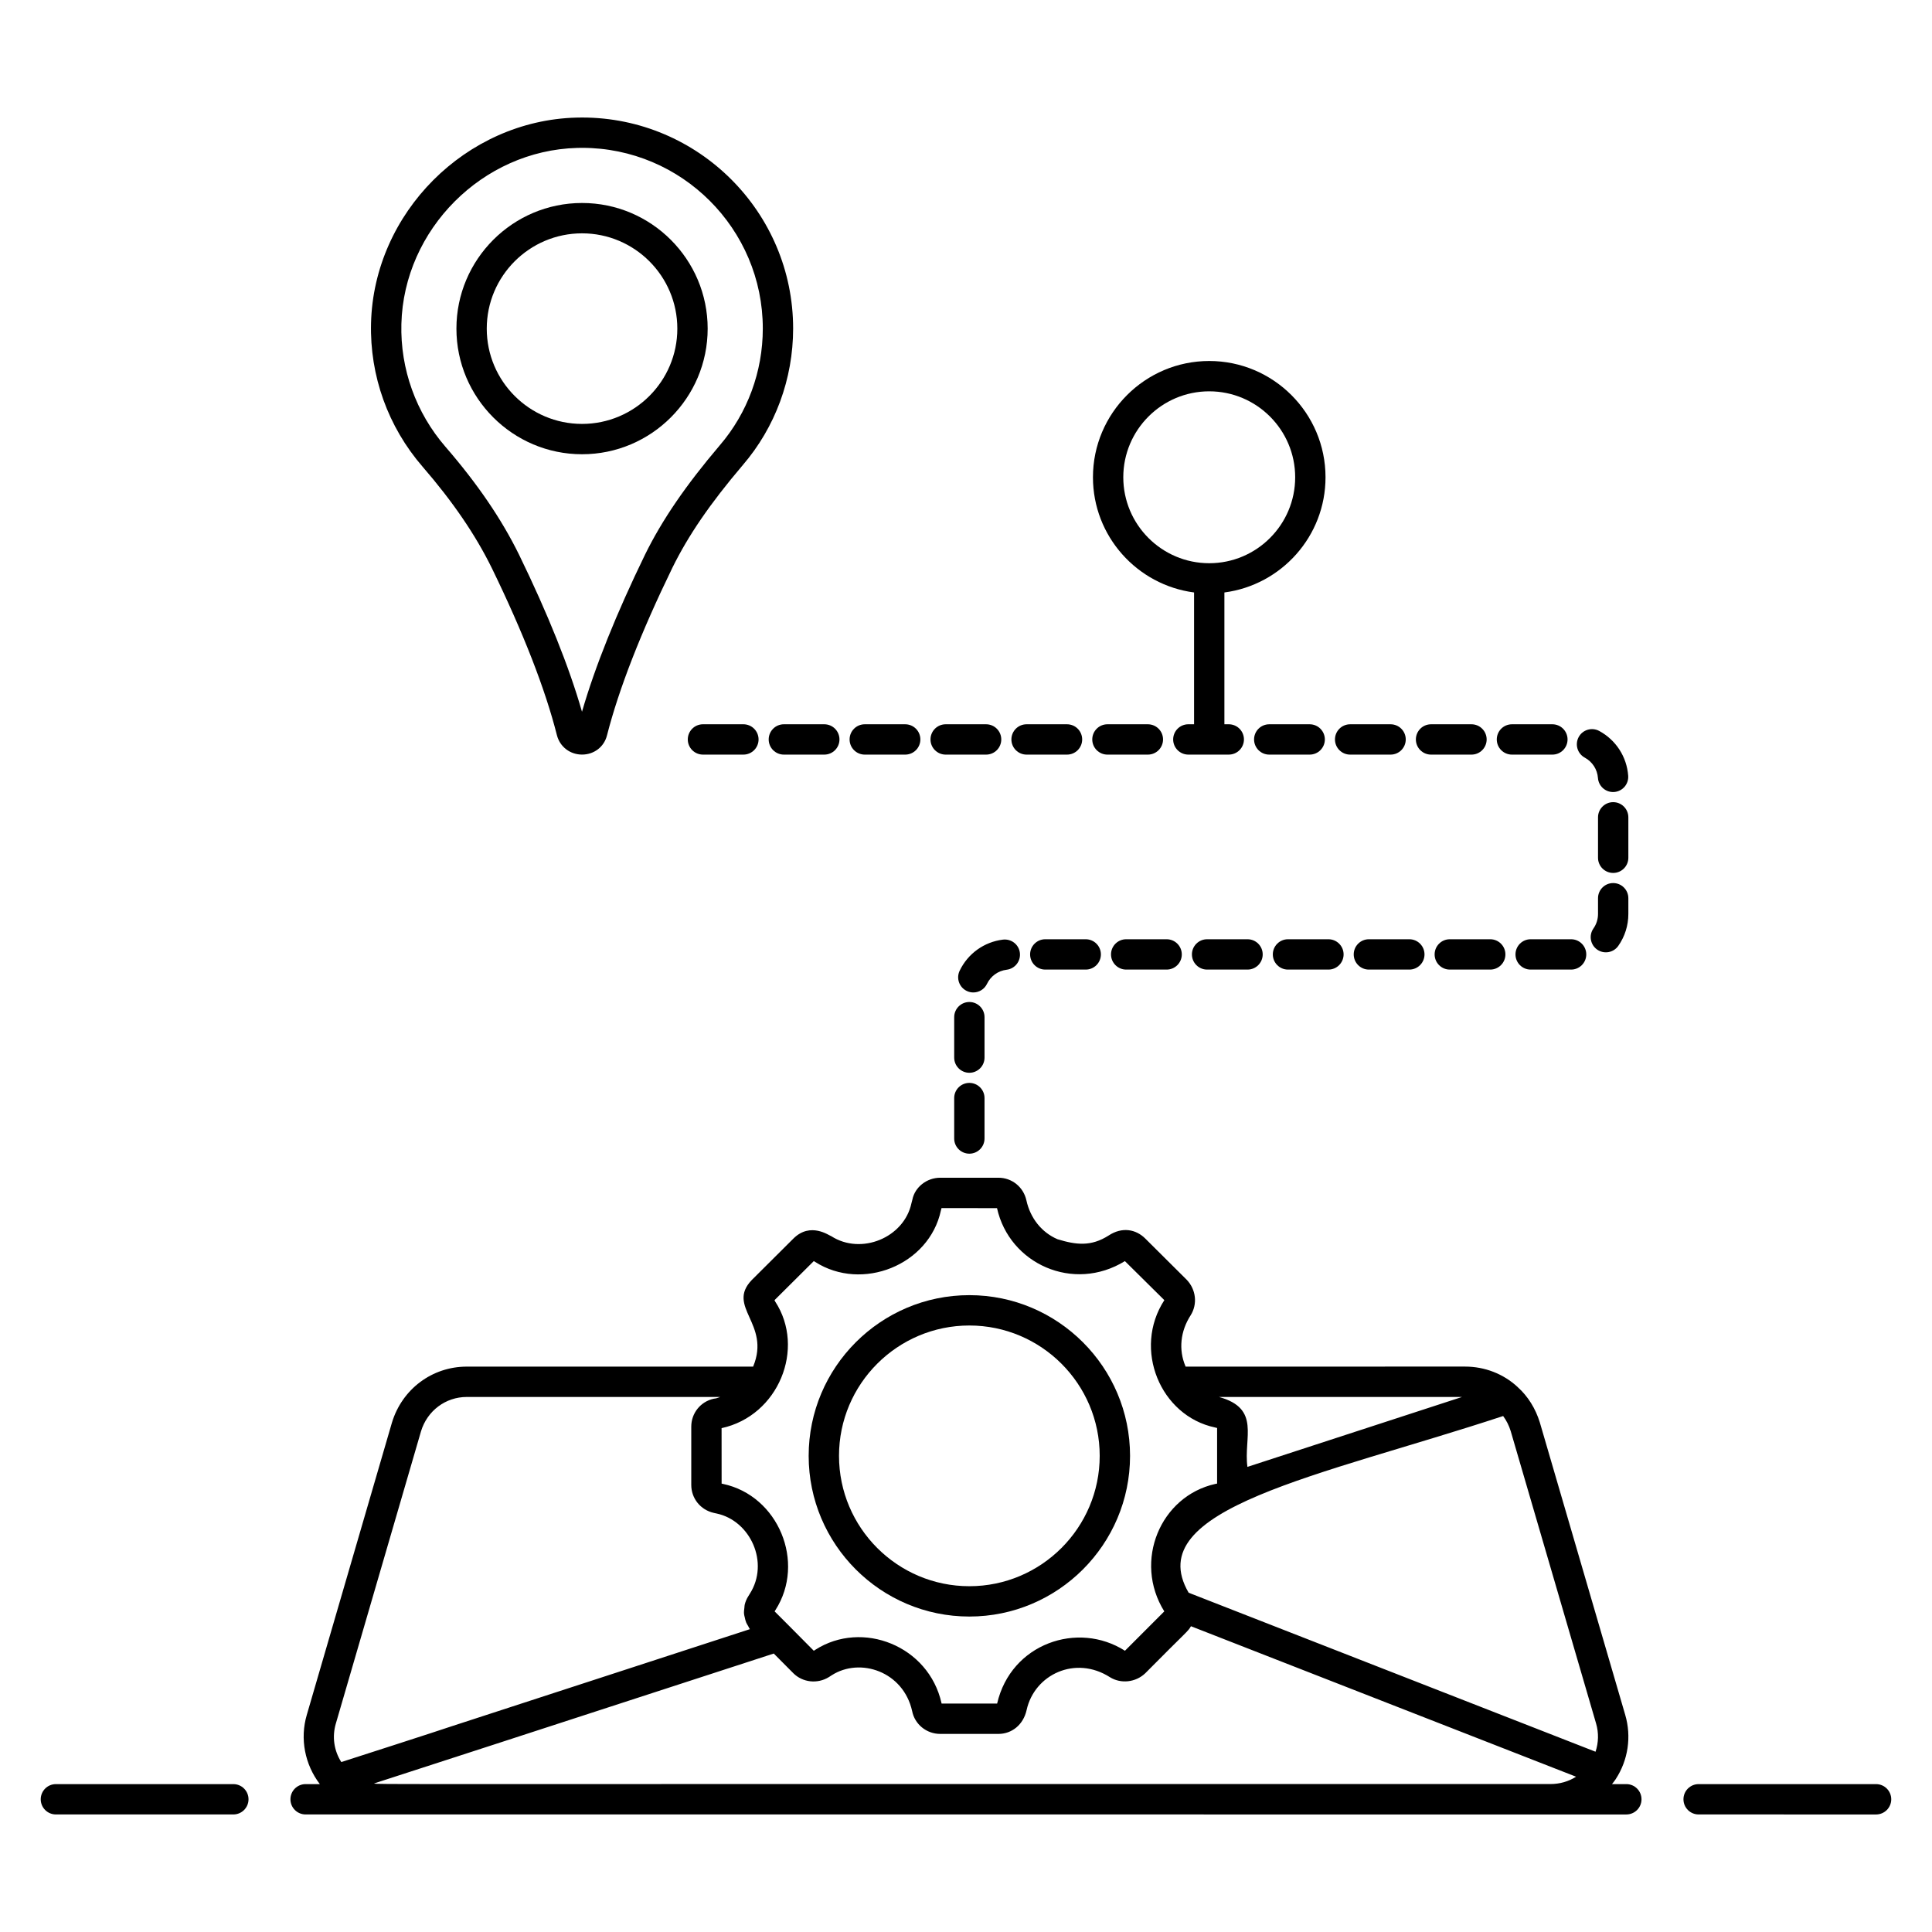 <?xml version="1.0" encoding="UTF-8"?>
<!-- Uploaded to: ICON Repo, www.svgrepo.com, Generator: ICON Repo Mixer Tools -->
<svg fill="#000000" width="800px" height="800px" version="1.1" viewBox="144 144 512 512" xmlns="http://www.w3.org/2000/svg">
 <g>
  <path d="m205.84 616.81h-47.027c-2.219 0-4.019 1.801-4.019 4.019s1.801 4.019 4.019 4.019h47.027c2.219 0 4.019-1.801 4.019-4.019s-1.801-4.019-4.019-4.019z"/>
  <path d="m641.18 616.81h-47.027c-2.219 0-4.019 1.801-4.019 4.019s1.801 4.019 4.019 4.019l47.027 0.004c2.219 0 4.019-1.801 4.019-4.019 0-2.223-1.801-4.023-4.019-4.023z"/>
  <path d="m263.8 601.44c0.008-0.004 0.031-0.012 0.043-0.016-0.203 0.07-0.184 0.062-0.043 0.016z"/>
  <path d="m575 616.81h-3.805c0.332-0.43 0.676-0.844 0.977-1.305 0.004-0.004 0-0.008 0-0.008 3.309-5.059 4.227-11.273 2.527-17.043l-22.633-77.508c-1.141-3.688-3.152-6.906-5.816-9.305-0.008-0.008-0.023-0.008-0.031-0.016-0.016-0.016-0.016-0.035-0.031-0.051-3.762-3.492-8.715-5.414-13.938-5.414l-74.055 0.008-0.059-0.156c-1.801-4.309-1.359-9.203 1.43-13.496 1.816-2.945 1.402-6.762-1.066-9.355l-10.98-10.922c-2.473-2.473-6.129-3.18-9.727-0.812-4.652 2.965-8.613 2.488-13.547 0.98-4.137-1.773-7.188-5.5-8.242-10.312-0.785-3.523-3.832-5.984-7.402-5.984h-15.434c-3.602 0-6.719 2.527-7.371 5.769l-0.258 0.996c-1.965 9.156-13.332 13.801-21.238 8.73-0.535-0.129-5.5-3.883-10.039 0.625l-11.059 11.012c-6.793 7.117 5.086 11.566 0.402 22.879-0.008 0.016-0.02 0.031-0.023 0.047h-75.883c-9.172 0-17.137 5.949-19.832 14.844l-22.559 77.434c-1.871 6.316-0.527 13.168 3.457 18.367l-3.777-0.004c-2.219 0-4.019 1.801-4.019 4.019s1.801 4.019 4.019 4.019l350.01 0.004c2.219 0 4.019-1.801 4.019-4.019 0-2.223-1.801-4.023-4.019-4.023zm-43.543-102.6-52.242 17.02-4.633 1.512c-1.078-7.742 3.633-15.457-7.539-18.531zm-196.23 8.266c15.09-3.281 22.324-21.121 14.207-33.551-0.035-0.066-0.109-0.211-0.188-0.359l10.422-10.367 0.352 0.219c12.395 7.941 30.23 0.906 33.336-13.656l0.156-0.605 14.707 0.012c3.281 14.801 20.254 22.438 33.891 14.039l10.453 10.344c-8.426 12.973-1.059 30.691 13.438 33.746l0.543 0.137v14.73l-0.441 0.086c-14.602 3.231-21.836 20.5-13.555 33.785l-10.426 10.434c-12.484-7.977-30.215-1.91-33.875 14h-14.711c-0.016-0.066-0.027-0.113-0.027-0.121-3.383-15.172-20.965-22.129-33.441-14.137l-0.402 0.262-6.625-6.68c-0.016-0.016-0.035-0.02-0.047-0.035-0.008-0.008-0.008-0.02-0.016-0.027l-3.695-3.695 0.219-0.352c8.098-12.645 0.766-30.328-13.91-33.434l-0.355-0.074zm-102.21 78.238 22.555-77.406c1.648-5.441 6.523-9.098 12.129-9.098h67.164c-0.363 0.113-0.711 0.281-1.078 0.363-0.102 0.012-0.57 0.086-0.664 0.105-3.492 0.785-5.93 3.832-5.93 7.406v15.434c0 3.57 2.434 6.617 5.973 7.418l0.754 0.164c8.926 1.891 14.062 13.023 8.773 21.293l-0.371 0.605c-0.465 0.711-0.773 1.48-0.969 2.273-0.066 0.262-0.047 0.523-0.082 0.789-0.074 0.539-0.141 1.074-0.098 1.617 0.023 0.312 0.121 0.605 0.188 0.914 0.098 0.484 0.203 0.957 0.398 1.418 0.133 0.316 0.32 0.594 0.496 0.891 0.164 0.281 0.27 0.586 0.473 0.848-20.551 6.691-76.34 24.859-78.918 25.695-2.574 0.906-28.824 9.352-29.363 9.523-1.941-3.031-2.481-6.715-1.43-10.254zm321.85 16.078c-324.8-0.055-309.86 0.137-311.75-0.156 0.621-0.203 51.246-16.602 105.94-34.43l5.199 5.227c2.43 2.41 6.324 2.914 9.41 1.012l0.738-0.477c7.551-4.84 19-1.004 21.328 9.496 0.684 3.5 3.812 6.039 7.434 6.039h15.434c3.555 0 6.594-2.426 7.465-6.32 2.07-9.434 12.934-14.574 22.102-8.695 2.883 1.781 6.789 1.383 9.344-1.059 11.195-11.324 11.258-10.977 12.109-12.461l102.06 39.879c-1.984 1.262-4.316 1.945-6.812 1.945zm11.969-8.566c-42.461-16.594-91.637-35.809-107.83-42.137-13.066-22.363 34.875-30.859 83.344-46.824 0.867 1.164 1.551 2.523 2.008 4.004l22.617 77.453c0.734 2.481 0.664 5.094-0.141 7.504z"/>
  <path d="m400.89 572.4c23.48 0 42.586-19.105 42.586-42.586 0-23.48-19.105-42.586-42.586-42.586s-42.586 19.105-42.586 42.586c0 23.484 19.105 42.586 42.586 42.586zm0-77.129c19.047 0 34.543 15.496 34.543 34.543 0 19.051-15.5 34.547-34.543 34.547-19.047 0-34.543-15.496-34.543-34.547-0.004-19.047 15.496-34.543 34.543-34.543z"/>
  <path d="m274.33 294.53c8.363 17.184 14.172 32.094 17.273 44.355 0.805 3.043 3.481 5.086 6.648 5.086 3.207 0 5.867-2.074 6.617-5.121 3.141-12.281 8.965-27.211 17.309-44.363 4.246-8.629 10.004-17.027 18.645-27.203 8.621-10.02 13.367-22.883 13.367-36.219 0-30.836-25.094-55.922-55.941-55.922l-1.559 0.023c-29.238 0.797-53.621 25.242-54.359 54.484-0.352 13.961 4.508 27.469 13.668 38.039 8.004 9.25 14.004 18.039 18.332 26.84zm22.582-111.33 1.336-0.02c26.418 0 47.902 21.48 47.902 47.883 0 11.414-4.055 22.414-11.438 30.996-8.988 10.578-15.262 19.758-19.758 28.895-7.652 15.738-13.262 29.719-16.719 41.664-3.406-11.879-9.004-25.852-16.68-41.621-4.641-9.445-11.012-18.789-19.48-28.57-7.848-9.055-12.008-20.625-11.703-32.574 0.629-25.039 21.508-45.969 46.539-46.652z"/>
  <path d="m298.25 264.38c18.355 0 33.289-14.934 33.289-33.293s-14.934-33.293-33.289-33.293c-18.355 0-33.293 14.934-33.293 33.293s14.938 33.293 33.293 33.293zm0-58.543c13.922 0 25.25 11.328 25.25 25.254 0 13.922-11.328 25.25-25.25 25.25-13.93 0-25.254-11.328-25.254-25.25 0-13.926 11.324-25.254 25.254-25.254z"/>
  <path d="m437.48 343.98h10.719c2.219 0 4.019-1.801 4.019-4.019s-1.801-4.019-4.019-4.019h-10.719c-2.219 0-4.019 1.801-4.019 4.019s1.801 4.019 4.019 4.019z"/>
  <path d="m398.32 401.25c-0.965 2-0.121 4.402 1.879 5.363 0.559 0.27 1.156 0.398 1.738 0.398 1.496 0 2.938-0.836 3.625-2.277 0.996-2.066 2.945-3.469 5.219-3.746 2.203-0.273 3.769-2.277 3.496-4.481-0.262-2.203-2.266-3.75-4.481-3.5-4.996 0.613-9.289 3.695-11.477 8.242z"/>
  <path d="m404.91 413.56c0-2.219-1.801-4.019-4.019-4.019s-4.019 1.801-4.019 4.019v10.719c0 2.219 1.801 4.019 4.019 4.019s4.019-1.801 4.019-4.019z"/>
  <path d="m400.89 430.98c-2.219 0-4.019 1.801-4.019 4.019v10.719c0 2.219 1.801 4.019 4.019 4.019s4.019-1.801 4.019-4.019v-10.719c0-2.219-1.801-4.019-4.019-4.019z"/>
  <path d="m416.99 396.93c0 2.219 1.801 4.019 4.019 4.019h10.719c2.219 0 4.019-1.801 4.019-4.019s-1.801-4.019-4.019-4.019h-10.719c-2.219 0-4.019 1.801-4.019 4.019z"/>
  <path d="m373.17 343.98h10.719c2.219 0 4.019-1.801 4.019-4.019s-1.801-4.019-4.019-4.019h-10.719c-2.219 0-4.019 1.801-4.019 4.019s1.801 4.019 4.019 4.019z"/>
  <path d="m330.29 335.94c-2.219 0-4.019 1.801-4.019 4.019s1.801 4.019 4.019 4.019h10.719c2.219 0 4.019-1.801 4.019-4.019s-1.801-4.019-4.019-4.019z"/>
  <path d="m347.71 339.96c0 2.219 1.801 4.019 4.019 4.019h10.719c2.219 0 4.019-1.801 4.019-4.019s-1.801-4.019-4.019-4.019h-10.719c-2.219 0-4.019 1.801-4.019 4.019z"/>
  <path d="m453.17 392.91h-10.719c-2.219 0-4.019 1.801-4.019 4.019s1.801 4.019 4.019 4.019h10.719c2.219 0 4.019-1.801 4.019-4.019s-1.801-4.019-4.019-4.019z"/>
  <path d="m394.61 343.98h10.719c2.219 0 4.019-1.801 4.019-4.019s-1.801-4.019-4.019-4.019h-10.719c-2.219 0-4.019 1.801-4.019 4.019s1.801 4.019 4.019 4.019z"/>
  <path d="m416.05 343.98h10.719c2.219 0 4.019-1.801 4.019-4.019s-1.801-4.019-4.019-4.019h-10.719c-2.219 0-4.019 1.801-4.019 4.019s1.801 4.019 4.019 4.019z"/>
  <path d="m545.62 396.93c0 2.219 1.801 4.019 4.019 4.019h10.719c2.219 0 4.019-1.801 4.019-4.019s-1.801-4.019-4.019-4.019h-10.719c-2.219 0-4.019 1.801-4.019 4.019z"/>
  <path d="m544.68 343.98h10.719c2.219 0 4.019-1.801 4.019-4.019s-1.801-4.019-4.019-4.019h-10.719c-2.219 0-4.019 1.801-4.019 4.019s1.801 4.019 4.019 4.019z"/>
  <path d="m524.19 396.93c0 2.219 1.801 4.019 4.019 4.019h10.719c2.219 0 4.019-1.801 4.019-4.019s-1.801-4.019-4.019-4.019h-10.719c-2.219 0-4.019 1.801-4.019 4.019z"/>
  <path d="m571.51 378.02c-2.219 0-4.019 1.801-4.019 4.019v4.168c0 1.383-0.418 2.711-1.211 3.844-1.273 1.816-0.832 4.324 0.984 5.598 1.805 1.266 4.324 0.844 5.602-0.988 1.742-2.488 2.664-5.41 2.664-8.453v-4.168c0-2.219-1.801-4.019-4.019-4.019z"/>
  <path d="m575.53 360.6c0-2.219-1.801-4.019-4.019-4.019s-4.019 1.801-4.019 4.019v10.719c0 2.219 1.801 4.019 4.019 4.019s4.019-1.801 4.019-4.019z"/>
  <path d="m563.98 344.78c2.019 1.098 3.324 3.113 3.492 5.391 0.156 2.113 1.914 3.727 4.004 3.727 0.102 0 0.199-0.004 0.297-0.012 2.215-0.16 3.879-2.09 3.715-4.301-0.367-5.023-3.234-9.457-7.668-11.871-1.961-1.059-4.398-0.336-5.453 1.613-1.055 1.953-0.336 4.391 1.613 5.453z"/>
  <path d="m523.24 343.98h10.719c2.219 0 4.019-1.801 4.019-4.019s-1.801-4.019-4.019-4.019h-10.719c-2.219 0-4.019 1.801-4.019 4.019s1.801 4.019 4.019 4.019z"/>
  <path d="m474.61 392.91h-10.719c-2.219 0-4.019 1.801-4.019 4.019s1.801 4.019 4.019 4.019h10.719c2.219 0 4.019-1.801 4.019-4.019s-1.801-4.019-4.019-4.019z"/>
  <path d="m491.08 343.98c2.219 0 4.019-1.801 4.019-4.019s-1.801-4.019-4.019-4.019h-10.719c-2.219 0-4.019 1.801-4.019 4.019s1.801 4.019 4.019 4.019z"/>
  <path d="m502.75 396.93c0 2.219 1.801 4.019 4.019 4.019h10.719c2.219 0 4.019-1.801 4.019-4.019s-1.801-4.019-4.019-4.019h-10.719c-2.223 0-4.019 1.801-4.019 4.019z"/>
  <path d="m481.31 396.93c0 2.219 1.801 4.019 4.019 4.019h10.719c2.219 0 4.019-1.801 4.019-4.019s-1.801-4.019-4.019-4.019h-10.719c-2.219 0-4.019 1.801-4.019 4.019z"/>
  <path d="m501.8 343.98h10.719c2.219 0 4.019-1.801 4.019-4.019s-1.801-4.019-4.019-4.019h-10.719c-2.219 0-4.019 1.801-4.019 4.019s1.801 4.019 4.019 4.019z"/>
  <path d="m460.44 301.01v34.93h-1.52c-2.219 0-4.019 1.801-4.019 4.019s1.801 4.019 4.019 4.019h10.719c2.219 0 4.019-1.801 4.019-4.019s-1.801-4.019-4.019-4.019h-1.16v-34.93c15.098-1.98 26.797-14.898 26.797-30.527 0-16.992-13.824-30.816-30.816-30.816-16.996 0-30.816 13.824-30.816 30.816 0 15.629 11.699 28.547 26.797 30.527zm4.019-53.305c12.562 0 22.777 10.219 22.777 22.777 0 12.559-10.215 22.777-22.777 22.777s-22.777-10.219-22.777-22.777c0-12.559 10.215-22.777 22.777-22.777z"/>
 </g>
</svg>